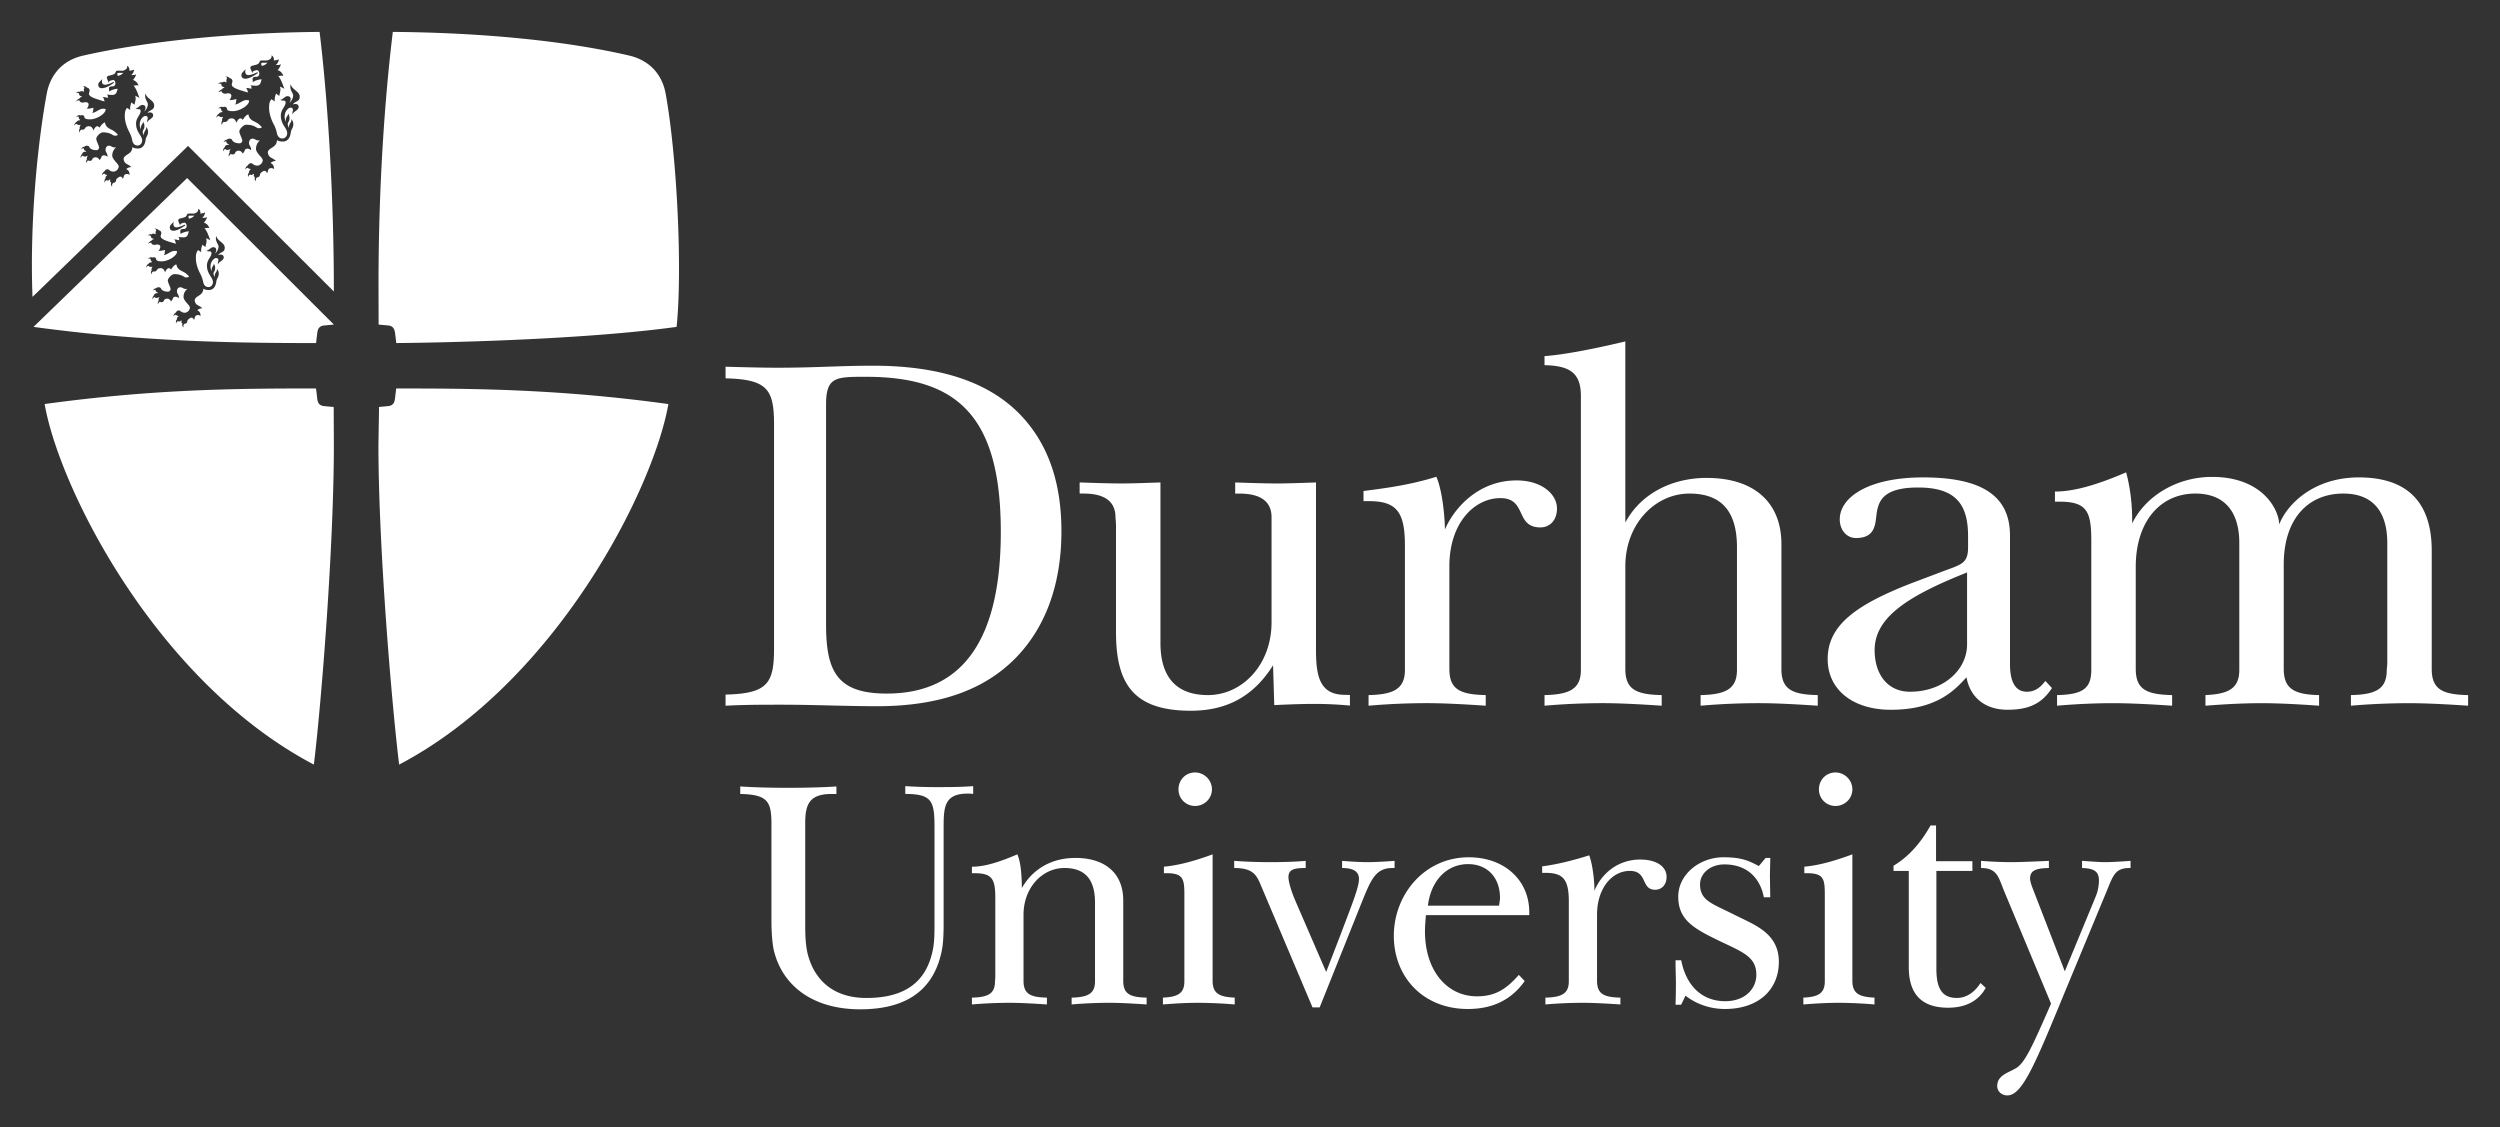 <svg xmlns="http://www.w3.org/2000/svg" viewBox="-2.38 -2.38 186.487 84.092"><rect x="-2.38" y="-2.38" width="186.487" height="84.092" fill="#333333" stroke="none"/><path d="M11.696 13.723c-.03.059-.01.157.022.204a.685.685 0 00.232-.08c.074-.044.095-.08.174-.137-.076-.005-.416-.007-.428.013" fill="#fff"/><path d="M19.898 5.602c0 .21-.32.333-.385.428-.032.047-.06.077-.073.127-.039-.135.034-.248.034-.345 0-.11-.078-.163-.189-.163-.167 0-.619.406-.346 1.059-.019-.231.067-.385.106-.426a.281.281 0 00.066-.197c.089.162.105.233.105.362 0 .28-.201.337-.106.543.017.057.035.103.065.177 0-.1.017-.184.034-.253.017-.067.125-.196.137-.247a.36.36 0 00.004-.168c.09.111.15.209.15.389 0 .21-.094.33-.12.39-.025.06-.055.119-.069.221-.057.463-.285.68-.585.68-.188 0-.328-.029-.448-.106 0 .594-.677.547-.677.935 0 .107.073.235.147.309.071.072.346.173.447.306-.146.01-.306.061-.391.16.242.12.236.257.267.442-.238-.12-.347-.05-.408.014-.073.078-.038.179-.122.298-.038-.094-.1-.173-.203-.173-.103 0-.315.185-.318.245-.009.163-.086.226-.232.245-.109.118-.084.176-.08.285-.094-.089-.11-.147-.073-.31-.11-.045-.096-.137-.064-.217l-.04-.03c-.06.053-.12.127-.267.06a.282.282 0 00-.14.212c-.039-.245.039-.33.079-.366-.025-.055.011-.171.11-.215 0-.024-.01-.036-.013-.049-.081 0-.149-.033-.179-.085-.078-.016-.186.079-.206.135 0-.138.109-.278.19-.31.093-.183.268-.215.374-.109a.54.54 0 00.341.121c.141 0 .271-.117.306-.163a.373.373 0 00.055-.095c.03-.07.09-.154-.055-.339-.115-.144-.403-.426-.408-.628a.793.793 0 01.293-.655h-.117c-.213 0-.23-.132-.445-.132-.159 0-.253.157-.253.295 0 .137.025.166.074.255.065.121.089.188.071.311-.125-.112-.302-.169-.442-.044-.055.16-.09.22-.191.297-.008-.133-.278-.342-.52-.118-.024.056-.044.181-.214.181-.1 0-.09-.023-.131-.04a.413.413 0 00-.148.212.333.333 0 01.056-.298c-.016-.056-.01-.197.062-.236-.022-.024-.014-.007-.034-.041-.104.089-.271.099-.343-.002-.06.012-.12.055-.185.186a.414.414 0 01.138-.329c.001-.1.141-.19.284-.158.01-.018-.002-.03.014-.05.013-.022-.005-.012-.005-.012-.043-.022-.18-.027-.17-.197-.082-.03-.16.009-.217.059a.304.304 0 01.27-.2c.034-.064.138-.072.192-.072.098 0 .165.048.18.11.102.178.328.237.55.237a.204.204 0 00.206-.213c0-.129-.219-.502-.219-.674 0-.17.308-.498.513-.498.626 0 .77.26.91.26.198 0 .225-.04.255-.072-.294-.363-.483-.355-.764-.548a.59.59 0 01-.235-.414c-.175.04-.345.272-.426.417-.04-.068-.1-.115-.172-.115-.138 0-.238.182-.305.337-.038-.178-.145-.342-.348-.342-.114 0-.243.049-.275.123a.262.262 0 01-.308.14c-.06.042-.115.06-.157.245-.058-.231 0-.276.032-.334-.032-.152.03-.207.06-.245l-.016-.041c-.092.03-.227.02-.265-.059-.103-.005-.132.007-.22.14.017-.149.102-.271.195-.306.035-.088.156-.124.251-.124.009-.024.016-.024.02-.045a.207.207 0 01-.103-.206c-.076-.089-.16-.033-.23-.007.122-.128.267-.175.365-.119.212-.07.284.029.304.146.024.137.236.155.455.155.481 0 1.243-.446 1.188-.8-.114-.028-.127-.025-.215-.025-.257 0-.578.321-.83.325.126-.142.049-.287.118-.392-.138-.004-.28.084-.545.06.09-.054.15-.24.15-.305 0-.067 0-.197-.285-.197-.027.007-.103.033-.16.033-.068 0-.257-.018-.257-.166-.093-.02-.163.004-.263.08.02-.103.215-.233.273-.242.039-.08.117-.115.156-.11.01-.04.008-.004.01-.052-.096-.014-.22-.049-.217-.21-.069-.063-.112-.076-.265-.036.191-.141.258-.12.32-.098.14-.105.255-.047.293-.002.017-.02.032-.024.04-.04-.033-.102-.013-.2.03-.246-.004-.11-.053-.145-.157-.166.211.004.296.052.365.13.121.016.197.122.2.199.004.2-.208.335.199.545.126.065.305.13.483.183.18.053.402.133.492.133-.07-.109-.042-.219-.155-.329.13-.009.288.036.406.061-.024-.16.015-.16-.09-.257.09.012.216.014.286.021.463.05.469-.18.559-.471a1.363 1.363 0 00-.675.216c.024-.087-.002-.156-.002-.23 0-.137.107-.166.162-.166.024 0 .093-.01.144-.01.103 0 .244-.115.178-.341-.032-.108-.114-.174-.208-.147-.069.02-.085.018-.186.055-.078.03-.101.09-.11.172-.016-.038-.044-.142-.058-.168-.015-.03-.025-.049-.052-.119-.01-.02-.007-.02-.02-.05-.049-.113.029-.208.126-.227.081-.018.211-.05.293-.074.16-.049.21-.111.243-.195.037-.089.06-.124.207-.124.046 0 .213.004.29.004.225 0 .476-.182.393-.376.157.029.22.278.18.376.073 0 .317-.047.372-.093-.001.167-.133.375-.227.427.12.013.33-.005.393-.06-.039.128-.175.401-.26.44.207.071.345.184.439.444-.16-.066-.253.012-.392-.01.285.333.392.84.474.967-.077-.041-.231-.127-.346-.17.117.276-.058.549-.031.696-.089-.05-.205-.115-.243-.188-.047.112-.145.33-.107.612-.073-.077-.197-.137-.252-.18-.107.154-.172.253-.172.646 0 .538.251 1.052.36 1.255.166.313.209.58.235.685.052.21.204.347.401.347.193 0 .355-.175.355-.39 0-.39-.474-.635-.474-1.32 0-.45.345-.673.355-.96.01-.253-.223-.095-.396-.21.221-.043.353-.29.55-.278.174.01.214.103.224.191.012.123-.068.264-.093.315a.832.832 0 00.28-.55c0-.192-.27-.405-.2-.773.008-.05.008-.043.02-.073.08.414.668.521.668.931 0 .387-.334.313-.525.582.209-.085.446-.043.446.187zm-3.955-2.825c-.054.195-.052.445.22.445.212 0 .583-.182.66-.218l.032.07c-.061.025-.545.413-.934.418-.218.002-.292-.13-.292-.257 0-.197.155-.268.314-.458zM9.046 6.224c0 .201-.307.32-.37.411-.03.045-.056.073-.068.123-.038-.131.032-.238.032-.333 0-.106-.075-.155-.181-.155-.161 0-.594.39-.333 1.015-.018-.222.064-.367.102-.408a.268.268 0 00.062-.19c.086.156.103.225.103.348 0 .268-.193.323-.103.522.018.053.034.098.063.168 0-.093.016-.176.033-.24.015-.067.118-.19.13-.24a.341.341 0 00.005-.16c.087.107.144.2.144.374 0 .2-.091.316-.116.374-.024.057-.053.114-.065.212-.055.444-.274.652-.561.652-.182 0-.317-.028-.432-.102 0 .57-.648.524-.648.898 0 .104.07.225.14.295.068.07.332.167.43.294-.142.01-.295.06-.375.153.232.117.226.248.256.425-.229-.115-.334-.047-.393.014-.07.074-.036.171-.116.285-.037-.09-.097-.166-.195-.166-.1 0-.302.179-.305.236-.009.155-.082.216-.222.235-.105.111-.08.169-.077.274-.091-.086-.106-.143-.07-.299-.106-.042-.093-.13-.062-.207l-.039-.028c-.057.05-.115.121-.255.055a.277.277 0 00-.136.205c-.036-.235.039-.317.077-.351-.025-.054.01-.165.105-.206 0-.024-.009-.035-.012-.047-.078 0-.144-.032-.171-.082-.075-.015-.18.075-.2.13 0-.133.107-.266.185-.298.087-.175.256-.206.357-.105a.512.512 0 00.328.117c.136 0 .26-.113.293-.158a.32.32 0 00.053-.091c.031-.066.089-.146-.053-.324-.11-.139-.386-.409-.392-.602a.772.772 0 01.282-.63h-.113c-.203 0-.22-.127-.427-.127-.15 0-.24.152-.24.284 0 .131.023.159.07.244.062.117.084.181.068.3-.12-.108-.29-.163-.425-.043-.053.153-.085.212-.183.284-.009-.126-.267-.327-.5-.112-.023.053-.043.175-.205.175-.096 0-.087-.024-.127-.04a.401.401 0 00-.141.203.327.327 0 01.053-.286c-.015-.054-.01-.189.06-.226-.022-.023-.013-.007-.032-.04-.101.085-.26.095-.33-.002-.058.012-.114.054-.176.179a.4.4 0 01.13-.315c.002-.098.136-.182.273-.153.01-.016 0-.027.013-.047.015-.02-.005-.012-.005-.012-.04-.02-.17-.027-.161-.188-.08-.03-.155.009-.21.055a.296.296 0 01.26-.192c.033-.06.133-.067.183-.067.095 0 .16.045.175.105.097.17.314.226.528.226a.196.196 0 00.196-.205c0-.122-.209-.481-.209-.646 0-.163.295-.478.493-.478.6 0 .739.25.874.25.188 0 .213-.038.245-.068-.284-.348-.465-.342-.735-.528a.577.577 0 01-.227-.396c-.167.039-.328.262-.407.401-.038-.066-.095-.111-.164-.111-.134 0-.23.175-.292.324-.039-.172-.14-.329-.335-.329-.11 0-.234.047-.265.119a.25.25 0 01-.294.133c-.059.042-.111.058-.153.237-.053-.224.001-.265.033-.322-.033-.146.029-.2.056-.235l-.015-.04c-.087.03-.216.02-.255-.056-.097-.005-.125.007-.21.134.018-.142.098-.26.188-.294.033-.084.148-.117.24-.117.008-.024.015-.024.02-.044a.198.198 0 01-.1-.197c-.073-.085-.154-.033-.222-.007.12-.123.258-.17.352-.114.203-.068.273.027.292.141.023.13.226.148.438.148.46 0 1.19-.43 1.137-.768-.109-.029-.12-.024-.206-.024-.245 0-.553.308-.795.312.121-.137.046-.275.112-.377-.132-.005-.268.08-.522.057.086-.05.145-.23.145-.293 0-.062 0-.187-.274-.187-.027.007-.1.03-.156.03-.064 0-.245-.016-.245-.158-.09-.02-.155.004-.253.075.02-.097.207-.222.262-.231.038-.077.113-.11.15-.105.008-.039.007-.004.01-.05-.093-.014-.21-.048-.208-.201-.066-.062-.107-.074-.255-.035.183-.137.248-.117.308-.094.134-.1.244-.045.281-.002.016-.019.03-.023.038-.038-.032-.098-.013-.193.03-.236-.004-.106-.053-.139-.152-.16.203.004.285.05.35.125.117.015.19.116.192.19.004.191-.2.323.19.524.122.062.293.125.466.175.171.051.385.129.471.129-.067-.105-.039-.21-.15-.317.126-.009.278.035.391.058-.023-.153.014-.153-.087-.246.086.012.209.013.275.02.444.048.45-.172.536-.452a1.306 1.306 0 00-.647.208c.022-.084-.003-.15-.003-.221 0-.132.103-.16.155-.16.023 0 .09-.01.14-.01.097 0 .232-.11.17-.327-.032-.102-.11-.167-.2-.14-.067.02-.082.018-.18.053-.073.027-.097.086-.104.165-.015-.036-.043-.136-.055-.16-.015-.03-.025-.049-.051-.115-.01-.021-.006-.021-.02-.049-.045-.109.028-.2.122-.217.078-.017.203-.05.28-.072.155-.046.203-.106.235-.187.035-.085.055-.119.198-.119.045 0 .205.005.278.005.215 0 .457-.176.377-.361.15.026.21.266.172.361.07 0 .304-.046.356-.091 0 .162-.126.361-.216.41.115.012.316-.004.378-.058-.038.124-.17.385-.252.424.2.069.332.175.422.425-.153-.064-.242.013-.374-.009.272.32.374.806.452.928-.073-.04-.22-.123-.33-.163.112.265-.056.526-.03.668-.086-.05-.197-.112-.233-.182-.045.108-.14.317-.103.588-.07-.074-.19-.131-.242-.173-.103.147-.164.242-.164.62 0 .515.24 1.009.345 1.204.16.301.199.555.225.658.05.2.195.33.385.33.185 0 .341-.167.341-.372 0-.373-.456-.61-.456-1.267 0-.431.331-.645.341-.92.01-.243-.215-.093-.38-.201.213-.042.338-.278.528-.268.167.01.206.099.213.185.014.116-.063.253-.087.301a.8.8 0 00.267-.527c0-.185-.258-.39-.192-.744.01-.047.009-.04.021-.069.076.398.64.5.64.894 0 .371-.32.3-.502.558.2-.082.427-.04.427.18zM5.25 3.513c-.05.187-.047.429.214.429.202 0 .557-.175.631-.21l.031.067c-.059.024-.522.395-.895.4-.21.004-.281-.122-.281-.246 0-.189.149-.256.3-.44zM21.46 0C14.783.058 8.516.71 3.846 1.762c-1.848.416-2.535 1.755-2.735 2.823-.566 3.03-1.298 9.022-1.067 15.18 1.136-1.08 11.604-11.26 11.604-11.26l10.877 10.86c0-7.457-.487-14.6-1.065-19.365m-7.15 16.823c0 .199-.301.315-.362.404-.032.045-.057.072-.07.12-.035-.128.033-.234.033-.325 0-.105-.073-.154-.177-.154-.159 0-.585.384-.328.999-.017-.22.064-.363.1-.403a.27.27 0 00.063-.185c.082.151.1.22.1.341 0 .263-.19.318-.101.513.016.052.033.097.06.166 0-.092.017-.174.033-.239.017-.063.118-.185.13-.233a.334.334 0 00.003-.158.524.524 0 01.143.368c0 .197-.09.31-.114.366-.024.057-.053.114-.064.21-.055.436-.27.64-.554.64-.176 0-.31-.028-.422-.1 0 .56-.638.516-.638.882 0 .102.07.222.137.292.069.067.327.163.423.288-.138.01-.288.058-.368.15.228.114.222.244.252.418-.225-.113-.327-.048-.386.014-.069.072-.035.167-.114.28-.036-.09-.096-.163-.192-.163-.098 0-.297.174-.299.23-.009.154-.081.214-.22.231-.103.11-.079.167-.075.27-.089-.085-.103-.14-.069-.293-.104-.042-.091-.13-.06-.205l-.039-.027c-.056.05-.112.12-.25.055-.053.023-.122.104-.133.2-.037-.23.036-.31.075-.345-.024-.052.01-.16.103-.202 0-.023-.009-.035-.01-.046-.078 0-.143-.03-.17-.08-.075-.015-.176.073-.195.127a.36.36 0 01.18-.292c.087-.173.252-.203.352-.103a.504.504 0 00.322.115c.134 0 .256-.111.288-.156a.328.328 0 00.052-.089c.03-.066.086-.145-.052-.317-.11-.138-.38-.403-.385-.593a.746.746 0 01.277-.619h-.111c-.2 0-.216-.125-.42-.125-.149 0-.238.15-.238.279 0 .129.024.156.07.24.062.115.084.178.068.294-.118-.105-.285-.159-.419-.041-.051.148-.084.207-.179.28-.009-.125-.263-.323-.492-.112-.023.053-.043.172-.201.172-.095 0-.085-.023-.125-.04a.387.387 0 00-.14.2.321.321 0 01.055-.28c-.017-.053-.012-.185.057-.223-.021-.022-.012-.008-.031-.04-.1.084-.255.095-.324 0-.057.01-.112.05-.174.174a.39.39 0 01.13-.31c.001-.095.132-.177.267-.149.01-.016-.002-.027.012-.047s-.005-.01-.005-.01c-.039-.023-.166-.028-.159-.188-.077-.027-.15.01-.205.057a.292.292 0 01.255-.19c.033-.06.13-.067.18-.067.094 0 .157.045.173.104.094.168.307.223.517.223.105 0 .194-.08.194-.2 0-.122-.205-.474-.205-.635 0-.162.29-.472.484-.472.59 0 .726.247.859.247.186 0 .21-.039.24-.068-.28-.341-.455-.335-.722-.517a.57.57 0 01-.222-.39c-.164.037-.324.257-.401.393-.037-.065-.093-.108-.162-.108-.13 0-.225.17-.286.317-.037-.167-.137-.321-.329-.321-.107 0-.23.045-.26.115a.246.246 0 01-.29.131c-.057.041-.108.058-.148.233-.055-.22 0-.262.03-.315-.03-.145.03-.197.057-.232l-.016-.038c-.085.027-.211.017-.249-.057-.097-.004-.125.01-.207.132.016-.14.096-.254.183-.29.033-.08.147-.114.238-.114.007-.024.014-.024.019-.043a.194.194 0 01-.098-.195c-.072-.083-.152-.03-.219-.006.117-.12.254-.166.345-.112.2-.066.27.026.288.139.022.127.222.145.43.145.452 0 1.171-.422 1.119-.755-.108-.028-.12-.023-.203-.023-.242 0-.545.303-.782.306.118-.135.046-.27.11-.37-.13-.005-.263.078-.513.055.084-.05.143-.225.143-.287 0-.062 0-.184-.27-.184a.617.617 0 01-.153.03c-.062 0-.24-.015-.24-.156-.089-.019-.152.004-.247.075.018-.098.2-.219.255-.228.037-.075.112-.107.15-.103.007-.04.005-.004.007-.05-.092-.012-.207-.045-.204-.197-.065-.06-.106-.072-.251-.035.18-.133.243-.113.302-.091.133-.099.239-.045.276-.002.017-.02.03-.022.038-.039-.031-.096-.013-.19.029-.23-.002-.106-.052-.137-.148-.158.198.005.279.05.344.122.115.015.186.116.187.188.004.188-.195.316.19.515.118.06.285.122.455.172.17.049.378.125.463.125-.066-.102-.039-.206-.146-.31.122-.007.272.034.383.058-.023-.15.014-.15-.085-.243.084.011.204.013.27.02.435.046.442-.17.527-.445-.149.01-.399.046-.637.204.023-.081-.002-.146-.002-.216 0-.13.103-.157.153-.157.024 0 .089-.01.137-.01.095 0 .23-.108.167-.32-.03-.102-.108-.166-.197-.14-.065.02-.08.018-.175.053-.072.027-.096.085-.103.161-.015-.035-.041-.134-.054-.157-.014-.03-.024-.047-.051-.113-.007-.02-.006-.02-.018-.047-.045-.107.027-.197.12-.215.077-.015.2-.047.275-.07.152-.044.2-.104.23-.183.034-.084.055-.116.194-.116l.274.002c.211 0 .449-.171.371-.354.146.026.205.261.17.354.068 0 .298-.044.35-.089 0 .16-.125.355-.214.404.113.011.312-.005.372-.056-.037.12-.167.377-.247.415.197.067.325.173.414.417-.15-.061-.237.013-.369-.007.27.315.37.793.447.911-.073-.038-.218-.12-.327-.16.112.26-.053.518-.028.657-.085-.05-.194-.11-.23-.178-.044.105-.137.311-.102.576-.067-.072-.185-.128-.237-.168-.1.143-.161.237-.161.608 0 .507.236.993.34 1.184.156.295.195.546.22.646.05.198.192.325.38.325.18 0 .333-.165.333-.366 0-.366-.447-.6-.447-1.245 0-.424.326-.635.335-.905.009-.239-.21-.09-.374-.196.21-.043.334-.274.519-.264.165.01.202.098.211.181.013.115-.062.25-.086.297a.787.787 0 00.262-.52c0-.18-.255-.382-.189-.73.01-.045.01-.04.02-.068.075.391.63.493.63.879 0 .365-.315.296-.496.549.199-.08.421-.04.421.176zm-3.73-2.664c-.05.184-.047.42.21.42.2 0 .549-.171.621-.205l.03.066c-.057.023-.512.388-.88.393-.206.004-.276-.12-.276-.241 0-.187.145-.253.295-.433zm1-3.257L.121 22.004c8.182 1.125 15.34 1.205 20.972 1.208h.103s.047-.38.09-.755c.04-.344.18-.527.518-.558l.71-.067v-.013L11.58 10.902m15.596 15.696c5.645 0 12.07.03 20.302 1.162-1.112 6.36-8.378 20.74-20.085 26.895-.578-4.763-1.544-16.373-1.544-23.83l.044-2.74-.006-.108.678-.063c.34-.031.477-.214.518-.557l.091-.755.002-.004m-4.665 1.382l-.71-.066c-.339-.033-.48-.214-.517-.559-.034-.319-.092-.754-.092-.754l.002-.004c-5.647 0-12.013.03-20.245 1.163 1.11 6.357 8.377 20.74 20.084 26.895.579-4.764 1.491-16.375 1.491-23.831l-.012-2.69v-.159l-.001.005m25.579-5.976c.446-4.253.025-12.795-.82-17.419-.197-1.07-.89-2.394-2.735-2.824C39.815.662 33.575.051 26.922 0c-.579 4.764-1.067 11.365-1.067 18.822l.007 2.852v.157l.708.066c.339.032.469.217.518.558.047.336.09.755.09.755s12.68-.075 20.91-1.206" fill="#fff"/><path d="M6.388 3.07c-.032.06-.01.16.02.208a.733.733 0 00.237-.08c.076-.048.098-.083.178-.14-.078-.006-.424-.007-.435.012M17.126 2.315c-.032.062-.011.167.023.217a.746.746 0 00.246-.084c.079-.049.101-.086.185-.145-.081-.006-.442-.01-.454.012" fill="#fff"/><path fill="#fff" d="M173.576 33.232c3.805 0 5.438 2.047 5.438 5.462v8.818c0 1.506.752 1.92 2.714 1.958v.792c-1.698-.114-3.167-.188-4.372-.188-1.13 0-2.6.036-4.37.188v-.792c1.922-.038 2.674-.49 2.674-1.883 0-.04.039-.265.039-.604V38.13c0-2.41-1.131-3.693-3.278-3.693-2.646 0-4.446 1.897-4.446 5.288v7.787c0 1.468.753 1.92 2.636 1.958v.792c-1.618-.114-3.05-.188-4.293-.188-1.358 0-2.712.074-4.182.188v-.792c1.77-.076 2.524-.527 2.524-1.883V38.13c0-2.375-1.13-3.693-3.28-3.693-2.606 0-4.444 2.072-4.444 5.463v7.612c0 1.506.754 1.92 2.713 1.958v.792c-1.695-.114-3.166-.188-4.37-.188-1.131 0-2.444.036-4.214.188v-.792c1.92-.038 2.555-.49 2.555-1.883v-9.645c0-2.187-.339-2.9-2.374-2.9h-.337v-.755c1.47 0 3.202-.528 5.311-1.432.303 1.13.446 2.345.446 3.475 0 .164.013.312 0 .34 1.004-2.067 3.36-3.476 5.96-3.476 3.763 0 4.995 2.436 5.01 3.55.555-1.459 2.527-3.512 5.94-3.512m-36.118 12.886c0 1.771.94 3.101 2.637 3.101 2.516 0 4.258-1.65 4.258-3.522v-5.374c-4.672 1.846-6.895 3.46-6.895 5.795zm6.852 2.025c-.816.879-2.146 2.422-5.64 2.422-2.841 0-4.715-1.503-4.715-3.78 0-2.487 2.034-4.013 6.176-5.633l2-.754c1.732-.678 2.297-.64 2.297-1.959v-.817c0-2.374-.904-3.637-3.73-3.637-2.923 0-3.012 1.26-3.137 2.323-.08.67-.253 1.446-1.486 1.446-.716 0-1.219-.604-1.219-1.395 0-1.621 2.097-3.127 6.22-3.127 4.408 0 6.478 1.395 6.478 4.333v9.57c0 1.47.474 2.084 1.264 2.084.527 0 .95-.241 1.375-.804l.49.528c-.793 1.244-1.848 1.62-3.318 1.62-1.745 0-2.801-.995-3.055-2.42m-25.449-11.546c1.14-2.147 3.467-3.328 6.067-3.328 3.54 0 5.576 1.829 5.576 4.935v9.308c0 1.506.752 1.92 2.711 1.957v.793c-1.695-.114-3.164-.19-4.37-.19-1.13 0-2.6.037-4.37.19v-.793c1.923-.037 2.713-.49 2.713-1.882v-9.155c0-2.677-1.168-3.995-3.542-3.995-2.56 0-4.785 2.26-4.785 5.426v7.649c0 1.506.754 1.92 2.713 1.957v.793c-1.696-.114-3.164-.19-4.371-.19a50.56 50.56 0 00-4.37.19v-.793c1.922-.037 2.713-.49 2.713-1.882V27.159c0-1.657-.753-2.26-2.713-2.299v-.677c1.167-.076 3.165-.414 6.028-1.093v13.507m-8.116-3.14c1.924 0 3.018 1.056 3.018 2.09 0 .943-.59 1.415-1.233 1.415-1.92 0-.977-2.185-2.99-2.185-1.904 0-3.804 1.807-3.804 5.086v7.649c0 1.506.754 1.92 2.712 1.957v.793c-1.695-.114-3.164-.19-4.37-.19-1.132 0-2.6.037-4.37.19v-.793c1.92-.037 2.712-.49 2.712-1.882V38.318c0-2.486-.602-3.315-2.676-3.315h-.413v-.755c1.733-.225 3.512-.461 5.433-1.064.486 1.098.639 3.234.639 3.936.672-1.572 2.473-3.662 5.342-3.662m-29.501.226c.791 0 1.809-.037 2.94-.075v11.98c0 2.561 1.204 3.881 3.54 3.881 2.562 0 4.747-2.26 4.747-5.426v-7.157-.678c0-1.167-.79-1.771-2.41-1.771h-.302v-.829c1.167.038 2.222.075 3.126.075.793 0 1.77-.037 2.901-.075v12.47c0 2.035.295 3.373 2.177 3.373.152 0 .203.01.355.01v.79c-1.84-.168-3.23-.15-5.644-.034l-.09-2.97c-1.469 2.336-3.466 3.39-6.14 3.39-4.333 0-5.576-2.073-5.576-5.876v-7.875c0-.377-.038-.603-.038-.678 0-1.167-.791-1.771-2.374-1.771h-.3v-.829c1.167.038 2.184.075 3.088.075M59.24 44.195c0 3.467.792 5.162 4.522 5.162 6.065 0 8.513-4.6 8.513-12.06 0-8.707-3.292-11.57-10.058-11.57-2.26 0-2.977 0-2.977 2.073v16.395zm-7.497 5.238c3.127-.076 3.616-.829 3.616-3.428v-16.73c0-2.605-.489-3.358-3.616-3.433v-.867c1.431.038 2.712.075 3.881.075 2.901 0 4.584-.15 7.121-.15 5.31 0 9.033 1.377 11.338 4.043 1.736 2.005 2.714 4.692 2.714 8.309 0 4.067-1.255 7.26-3.442 9.478-2.287 2.32-5.61 3.57-10.31 3.57-2.298 0-4.71-.113-7.158-.113-1.357 0-2.713 0-4.144.076v-.83m95.929 12.499c.363 0 1.307-.024 2.785-.097v.534c-.968.024-1.404.169-1.404.8 0 .145.071.386.169.654l2.422 6.251 2.304-5.574c.17-.41.242-.847.242-1.21 0-.656-.363-.897-1.26-.92v-.535c.727.05 1.308.097 1.697.097.485 0 1.29-.048 1.922-.097v.534h-.072c-1.067 0-1.222.531-1.707 1.72l-3.126 7.536c-2.227 5.404-3.172 7.707-4.289 7.707-.387 0-.753-.267-.753-.704 0-.794.816-.98 1.407-1.331.606-.36 1.123-1.445 2.158-3.782l.45-1.03-3.48-8.347c-.435-1.043-.508-1.769-1.742-1.769v-.534c.92.073 1.647.097 2.277.097m-5.633-2.738v2.666h2.711v.727h-2.686v7.295c0 1.452.41 2.18 1.526 2.18.653 0 1.282-.36 1.765-1.112l.392.36c-.582 1.043-1.585 1.48-2.81 1.48-1.975 0-2.932-1.02-2.932-3.03v-7.173h-1.137v-.39c1.065-.628 2.009-1.647 2.76-3.003h.411m-6.241-2.691c0 .679-.558 1.237-1.261 1.237a1.225 1.225 0 01-1.234-1.237c0-.703.531-1.261 1.234-1.261.678 0 1.26.558 1.26 1.26zm-.001 13.934v.34c0 .92.46 1.212 1.649 1.26v.51a33.199 33.199 0 00-2.667-.123c-.87 0-1.74.049-2.638.123v-.51c1.138-.048 1.6-.34 1.6-1.213v-5.84-.606c0-1.186-.073-1.623-1.333-1.623h-.195v-.485c1.066-.096 2.203-.41 3.584-.92v9.087m-6.15-7.452l.024 1.567h-.477c-.266-1.407-1.227-2.452-2.945-2.452-1.067 0-1.814.684-1.814 1.483 0 1.195.854 1.422 2.374 2.18.741.375 1.395.657 1.931.99.985.61 1.573 1.387 1.573 2.614 0 2.083-1.521 3.518-4.026 3.518-1.093 0-2.137-.363-2.935-.993l-.33.678h-.414c.027-.896.027-1.43.027-1.622 0-.389-.027-.946-.027-1.698h.422c.374 1.914 1.552 3.054 3.284 3.054 1.505 0 2.32-.95 2.32-1.967 0-1.267-.865-1.64-2.57-2.44-2.027-.977-3.255-1.597-3.255-3.398 0-1.654 1.601-2.93 3.361-2.93 1.293 0 1.825.216 2.652.653l.506-.605h.346l-.027 1.368m-9.673-1.247c1.235 0 1.964.534 1.964 1.284 0 .606-.365.968-.849.968-1.091 0-.534-1.405-1.891-1.405-1.333 0-2.446 1.297-2.446 3.272v4.92c0 .97.483 1.235 1.743 1.26v.51c-1.09-.074-2.036-.123-2.81-.123-.727 0-1.645.025-2.785.123v-.51c1.235-.025 1.747-.314 1.747-1.212v-5.961c0-1.599-.39-2.134-1.723-2.134h-.266v-.483c1.114-.147 2.276-.435 3.511-.824.305.812.41 2.287.385 2.657.489-1.226 1.695-2.342 3.42-2.342m-10.459 2.884c0-1.624-1.017-2.544-2.375-2.544-1.55 0-2.763 1.162-3.005 3.101h5.308c.047-.315.072-.509.072-.557zm-5.525 1.26c-.05.51-.073.897-.073 1.212 0 2.909 1.623 4.846 3.877 4.846 1.284 0 2.133-.46 3.125-1.6l.436.462c-.992 1.406-2.397 2.083-4.24 2.083-3.342 0-5.521-2.398-5.521-5.452 0-3.076 2.274-5.864 5.594-5.864 2.642 0 4.509 1.696 4.509 4.095v.218h-7.707m-11.598-3.95c.8 0 1.852-.024 2.627-.097v.534c-.896 0-1.285.12-1.285.679 0 .29.146.919.558 1.866l2.255 5.209 1.065-2.763c.823-2.18 1.382-3.537 1.382-4.167 0-.559-.412-.824-1.26-.824v-.534c.581.05 1.34.097 1.898.097.508 0 1.41-.048 2.017-.097v.534h-.15c-1.265 0-1.607.846-2.311 2.593l-3.126 7.803h-.534L91.6 63.483c-.315-.726-.683-1.114-1.916-1.114v-.534c.92.073 1.933.097 2.708.097m-4.368-5.43c0 .68-.557 1.238-1.259 1.238a1.227 1.227 0 01-1.236-1.237c0-.703.533-1.261 1.236-1.261.679 0 1.259.558 1.259 1.26zm.05 13.935v.34c0 .92.459 1.212 1.648 1.26v.51a34.428 34.428 0 00-2.715-.123c-.872 0-1.742.049-2.638.123v-.51c1.139-.048 1.599-.34 1.599-1.213v-5.84-.606c0-1.186-.073-1.623-1.333-1.623h-.193v-.485c1.066-.096 2.25-.41 3.632-.92v9.087m-10.226-8.82c2.145 0 3.56 1.09 3.56 3.175v5.985c0 .97.482 1.236 1.744 1.26v.51c-1.09-.074-2.008-.123-2.784-.123-.728 0-1.671.025-2.81.123v-.51c1.235-.024 1.744-.314 1.744-1.212V64.938c0-1.723-.752-2.57-2.28-2.57-1.647 0-3.052 1.455-3.052 3.489v4.92c0 .97.484 1.236 1.745 1.26v.51c-1.09-.074-2.007-.123-2.785-.123a32.8 32.8 0 00-2.81.123v-.51c1.237-.024 1.72-.314 1.72-1.212 0-.023.025-.17.025-.387v-5.816c0-1.407-.218-1.865-1.526-1.865h-.219v-.485c.945 0 2.033-.34 3.389-.923.183.431.318 1.054.338 2.514.22-.394 1.295-2.246 4-2.246m-10.3-5.283c.8 0 1.697 0 2.667-.072v.582s-.146-.025-.412-.025c-1.793 0-1.793 1.065-1.793 2.641v7.077c0 .733-.024 1.44-.142 2.022-.702 3.443-3.33 4.35-6.08 4.35-3.62 0-5.837-1.831-6.447-4.417-.097-.415-.175-1.24-.175-2.228V59.05c0-1.672-.315-2.159-2.327-2.205v-.559c1.14.073 2.327.1 3.587.1 1.26 0 2.447-.027 3.587-.1v.56h-.363c-1.697 0-1.964.823-1.964 2.204v7.611c0 .888.045 1.653.235 2.302.572 1.95 2.048 3.1 4.325 3.1 2.764 0 4.457-1.09 4.959-3.585.111-.544.126-1.155.126-1.838V59.46c0-2.035-.121-2.616-2.181-2.616v-.582a34.06 34.06 0 002.399.072"/></svg>